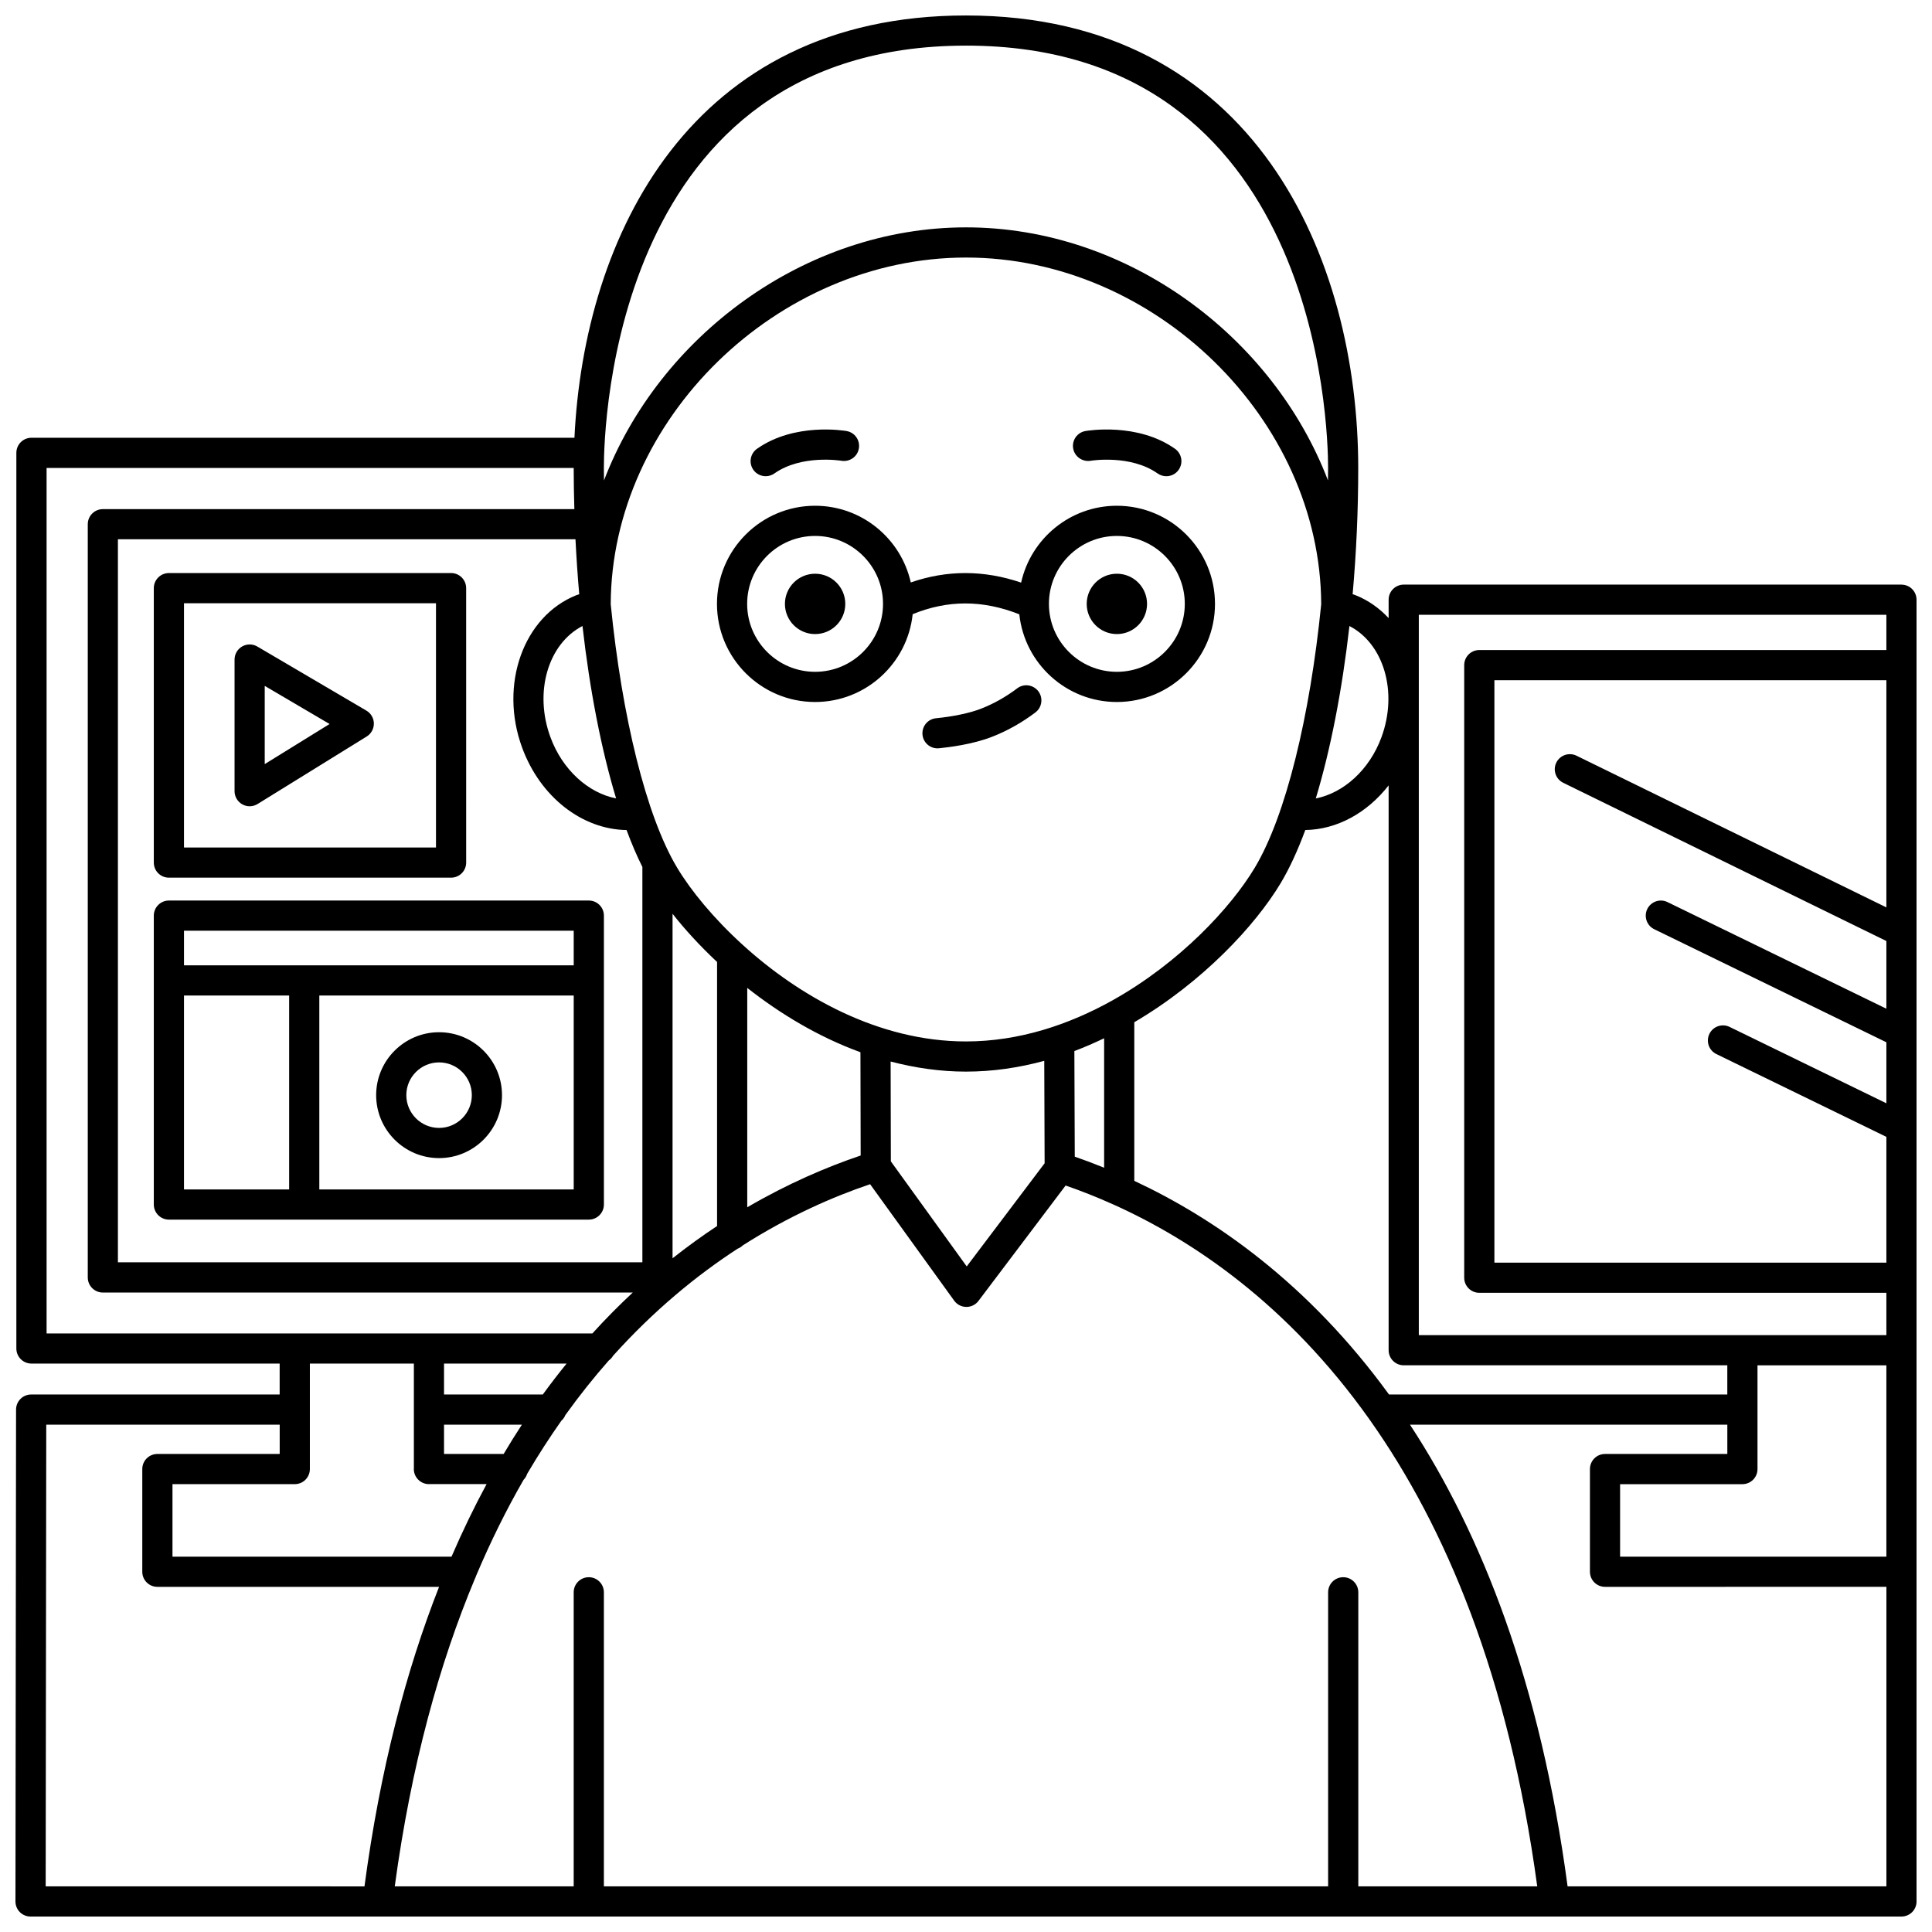 <?xml version="1.0" encoding="UTF-8"?>
<!-- Uploaded to: ICON Repo, www.iconrepo.com, Generator: ICON Repo Mixer Tools -->
<svg width="800px" height="800px" version="1.1" viewBox="144 144 512 512" xmlns="http://www.w3.org/2000/svg">
 <defs>
  <clipPath id="a">
   <path d="m148.09 148.09h503.81v503.81h-503.81z"/>
  </clipPath>
 </defs>
 <g clip-path="url(#a)">
  <path d="m647.91 298.93h-131.91c-2.211 0-4 1.789-4 4v4.875c-2.441-2.621-5.387-4.727-8.789-6.078-0.238-0.098-0.504-0.168-0.75-0.258 0.969-10.836 1.484-22.09 1.484-33.418 0-55.336-27.23-119.95-103.96-119.95-73.051-0.008-101.21 58.547-103.75 111.91h-143.9c-2.211 0-4 1.789-4 4v237.35c0 2.211 1.789 4 4 4h65.777v8.195h-65.855c-2.207 0-3.996 1.789-4 3.996l-0.16 130.35c0 1.062 0.414 2.078 1.168 2.832 0.75 0.75 1.766 1.168 2.832 1.168h495.81c2.211 0 4-1.789 4-4l-0.004-344.97c0-2.211-1.785-3.996-3.996-3.996zm-42.156 238.39c2.211 0 4-1.789 4-4v-27.496h34.156v50.711h-70.57v-19.215zm-47.484-185.87 85.641 41.93v17.941l-58.02-28.262c-1.984-0.969-4.375-0.137-5.348 1.848-0.965 1.984-0.141 4.379 1.848 5.348l61.52 29.961v16.168l-41.555-20.242c-1.988-0.969-4.379-0.137-5.348 1.848-0.965 1.984-0.141 4.379 1.848 5.348l45.055 21.945v33.328h-103.88v-154.35h103.88v60.211l-82.125-40.203c-1.984-0.965-4.379-0.145-5.352 1.836-0.965 1.98-0.145 4.371 1.836 5.344zm-38.27-44.52h123.91v9.336h-107.88c-2.211 0-4 1.789-4 4v162.34c0 2.211 1.789 4 4 4l107.88-0.004v11.223h-123.91zm-3.996 198.89h85.75v7.731h-89.656c-21.496-29.574-46.309-46.711-67.5-56.613v-42.035c18.113-10.633 32.055-25.625 38.781-36.84 2.336-3.894 4.523-8.648 6.539-14.098 8.406-0.121 16.41-4.551 22.082-11.828v149.68c0.004 2.211 1.793 4 4.004 4zm-12.039 138.08v-77.922c0-2.211-1.789-4-4-4-2.211 0-4 1.789-4 4v77.922h-191.93v-77.922c0-2.211-1.789-4-4-4-2.211 0-4 1.789-4 4v77.922h-47.422c4.383-32.277 11.863-59.113 21.227-81.488 0.129-0.23 0.219-0.473 0.297-0.73 3.91-9.258 8.141-17.75 12.621-25.523 0.449-0.438 0.75-0.992 0.957-1.598 2.926-4.977 5.953-9.656 9.055-14.059 0.457-0.41 0.824-0.902 1.051-1.484 3.746-5.211 7.594-10.035 11.512-14.473 0.465-0.336 0.844-0.742 1.129-1.242 10.809-12.012 22.082-21.27 33.02-28.387 0.52-0.203 0.988-0.496 1.375-0.883 12.094-7.695 23.711-12.82 33.73-16.207l22.281 30.863c0.742 1.031 1.926 1.645 3.199 1.66h0.043c1.25 0 2.434-0.586 3.191-1.586l23.098-30.59c3.973 1.375 8.195 3.027 12.605 5.012 0.023 0.008 0.043 0.02 0.066 0.027 21.031 9.457 46.18 26.438 67.746 56.793 0.102 0.129 0.164 0.285 0.281 0.398 19.902 28.16 36.711 67.742 44.289 123.5h-47.426zm-209.81-138.54c-2.129 2.629-4.234 5.348-6.305 8.199h-26.18v-8.199zm-32.484 16.191h20.637c-1.641 2.5-3.246 5.094-4.832 7.754h-15.805zm214.86-147.6c-6.422 10.703-19.945 25.152-37.43 34.996-0.09 0.035-0.156 0.098-0.242 0.141-11.535 6.445-24.766 10.906-38.871 10.906-23.367 0-44.367-12.152-59.094-25.531-0.035-0.039-0.078-0.066-0.117-0.109-7.676-6.992-13.672-14.305-17.328-20.402-8.215-13.691-14.629-40.031-17.602-69.82 0.172-48.98 44.094-91.879 94.16-91.879 50.047 0 93.949 42.898 94.125 91.883-2.977 29.781-9.391 56.129-17.602 69.816zm-47.707 76.582-0.105-27.992c2.695-1.012 5.316-2.16 7.887-3.387v34.305c-2.676-1.086-5.281-2.066-7.781-2.926zm-7.988 1.746-20.645 27.34-20.105-27.84-0.059-26.461c6.414 1.676 13.086 2.672 19.961 2.672 7.152 0 14.094-1.047 20.75-2.856zm-48.75-2.055c-9.023 3.047-19.301 7.449-30.055 13.719v-58.137c8.656 6.82 18.809 12.969 29.996 17.047zm-64.809-94.633c-7.356-1.434-14.219-7.555-17.406-16.227-4.426-12.031-0.57-24.785 8.492-29.465 1.938 17.078 5.008 32.773 8.914 45.691zm-9.77-54.117c-0.242 0.09-0.508 0.16-0.742 0.25-14.07 5.598-20.527 23.727-14.398 40.402 4.82 13.113 15.898 21.676 27.68 21.848 1.324 3.578 2.723 6.852 4.191 9.781v104.77h-138.99v-191.61h121.26c0.25 4.906 0.574 9.773 0.996 14.551zm24.727 84.688c3.25 4.141 7.227 8.492 11.797 12.77v69.98c-3.906 2.582-7.848 5.422-11.797 8.547zm187.87-46.793c-3.188 8.672-10.051 14.785-17.406 16.227 3.906-12.918 6.977-28.613 8.914-45.691 9.062 4.672 12.918 17.426 8.492 29.465zm-110.11-183.28c93.27 0 95.965 100.5 95.965 111.96 0 1.09-0.027 2.18-0.035 3.266-14.625-38.211-53.203-67.059-95.91-67.059-42.727 0-81.32 28.852-95.949 67.07-0.012-1.09-0.035-2.184-0.035-3.273 0-11.461 2.695-111.96 95.965-111.96zm-243.65 111.92h139.69v0.039c0 3.637 0.07 7.262 0.176 10.875l-124.95 0.004c-2.211 0-4 1.789-4 4v199.61c0 2.211 1.789 4 4 4h140.43c-3.598 3.352-7.176 6.945-10.703 10.836l-144.64-0.004zm97.336 237.35v12.121c0 0.027-0.016 0.047-0.016 0.074 0 0.027 0.016 0.051 0.016 0.074v15.598c0 0.027-0.016 0.047-0.016 0.074 0 1.113 0.457 2.113 1.184 2.84 0.723 0.723 1.723 1.172 2.832 1.172 0.02 0 0.035-0.012 0.059-0.012h15.215c-3.254 6.016-6.359 12.43-9.301 19.238h-41.605c-0.012 0-0.023-0.008-0.039-0.008h-32.301v-19.215h32.41c2.211 0 4-1.789 4-4v-27.957zm-97.422 16.191h61.863v7.766h-32.414c-2.211 0-4 1.789-4 4v27.215c0 2.211 1.789 4 4 4h36.25c0.012 0 0.023 0.008 0.039 0.008h38.359c-8.719 22.164-15.629 48.371-19.766 79.371l-84.484-0.004zm403.17 122.36c-7.203-54-22.844-93.512-41.773-122.36h84.105v7.766h-32.41c-2.211 0-4 1.789-4 4v27.215c0 2.211 1.789 4 4 4l74.566-0.004v79.379z"/>
 </g>
 <path d="m447.98 304.04c0 4.418-3.582 7.996-7.996 7.996-4.418 0-7.996-3.578-7.996-7.996 0-4.418 3.578-7.996 7.996-7.996 4.414 0 7.996 3.578 7.996 7.996"/>
 <path d="m433.02 266.11c0.105-0.02 10.547-1.727 17.766 3.363 0.699 0.492 1.504 0.73 2.301 0.73 1.254 0 2.496-0.586 3.269-1.695 1.273-1.805 0.84-4.297-0.965-5.574-9.973-7.035-23.191-4.797-23.75-4.703-2.172 0.383-3.613 2.445-3.242 4.617 0.379 2.18 2.492 3.621 4.621 3.262z"/>
 <path d="m368.01 304.04c0 4.418-3.582 7.996-8 7.996-4.414 0-7.996-3.578-7.996-7.996 0-4.418 3.582-7.996 7.996-7.996 4.418 0 8 3.578 8 7.996"/>
 <path d="m346.92 270.2c0.797 0 1.598-0.238 2.301-0.73 7.172-5.059 17.52-3.402 17.762-3.363 2.199 0.359 4.246-1.074 4.621-3.246 0.387-2.176-1.066-4.25-3.242-4.629-0.562-0.094-13.777-2.328-23.75 4.703-1.805 1.273-2.238 3.766-0.965 5.574 0.777 1.105 2.016 1.691 3.273 1.691z"/>
 <path d="m439.98 278.03c-12.402 0-22.789 8.734-25.371 20.367-9.867-3.359-19.664-3.367-29.242-0.043-2.598-11.617-12.973-20.324-25.359-20.324-14.34 0-26.004 11.664-26.004 26.004s11.664 26.004 26.004 26.004c13.418 0 24.492-10.215 25.859-23.273 9.301-3.805 18.586-3.797 28.262 0.035 1.383 13.043 12.449 23.238 25.852 23.238 14.34 0 26.004-11.664 26.004-26.004-0.004-14.34-11.668-26.004-26.004-26.004zm-79.973 44.008c-9.93 0-18.004-8.078-18.004-18.004 0-9.93 8.078-18.004 18.004-18.004 9.93 0 18.004 8.078 18.004 18.004 0.004 9.93-8.074 18.004-18.004 18.004zm79.973 0c-9.93 0-18.004-8.078-18.004-18.004 0-9.93 8.078-18.004 18.004-18.004 9.93 0 18.004 8.078 18.004 18.004 0 9.93-8.078 18.004-18.004 18.004z"/>
 <path d="m188.76 467.21h111.28c2.211 0 4-1.789 4-4v-76.559c0-2.211-1.789-4-4-4h-111.28c-2.211 0-4 1.789-4 4v76.555c0.004 2.211 1.789 4.004 4 4.004zm4-59.387h27.867v51.387h-27.867zm35.863 51.387v-51.387h67.418v51.387zm67.418-68.562v9.176l-103.28 0.004v-9.176z"/>
 <path d="m188.76 376.59h74.781c2.211 0 4-1.789 4-4l-0.004-72.727c0-2.211-1.789-4-4-4l-74.777 0.004c-2.211 0-4 1.789-4 4v72.727c0.004 2.211 1.789 3.996 4 3.996zm4-72.727h66.781v64.73h-66.781z"/>
 <path d="m241.11 332.33-28.922-16.992c-1.238-0.727-2.766-0.738-4.016-0.023-1.242 0.715-2.012 2.039-2.012 3.469v34.887c0 1.449 0.785 2.785 2.055 3.492 0.605 0.34 1.273 0.508 1.941 0.508 0.73 0 1.461-0.199 2.102-0.598l28.922-17.895c1.191-0.738 1.91-2.047 1.895-3.445-0.008-1.398-0.762-2.691-1.965-3.402zm-26.953 14.164v-20.723l17.18 10.098z"/>
 <path d="m260.36 417.55c-9.195 0-16.676 7.481-16.676 16.676 0 9.199 7.481 16.684 16.676 16.684 9.195 0 16.676-7.481 16.676-16.684 0-9.195-7.481-16.676-16.676-16.676zm0 25.359c-4.785 0-8.68-3.898-8.68-8.684s3.894-8.68 8.68-8.68c4.785 0 8.68 3.894 8.68 8.68s-3.894 8.684-8.68 8.684z"/>
 <path d="m413.57 326.42c-3.008 2.269-6.242 4.086-9.609 5.402-2.918 1.141-7.371 2.082-11.898 2.519-2.199 0.211-3.805 2.164-3.594 4.363 0.199 2.07 1.934 3.613 3.973 3.613 0.129 0 0.258-0.004 0.387-0.02 2.508-0.238 8.902-1.016 14.043-3.027 4.051-1.578 7.926-3.75 11.52-6.469 1.762-1.332 2.109-3.84 0.781-5.598-1.336-1.773-3.856-2.121-5.602-0.785z"/>
</svg>